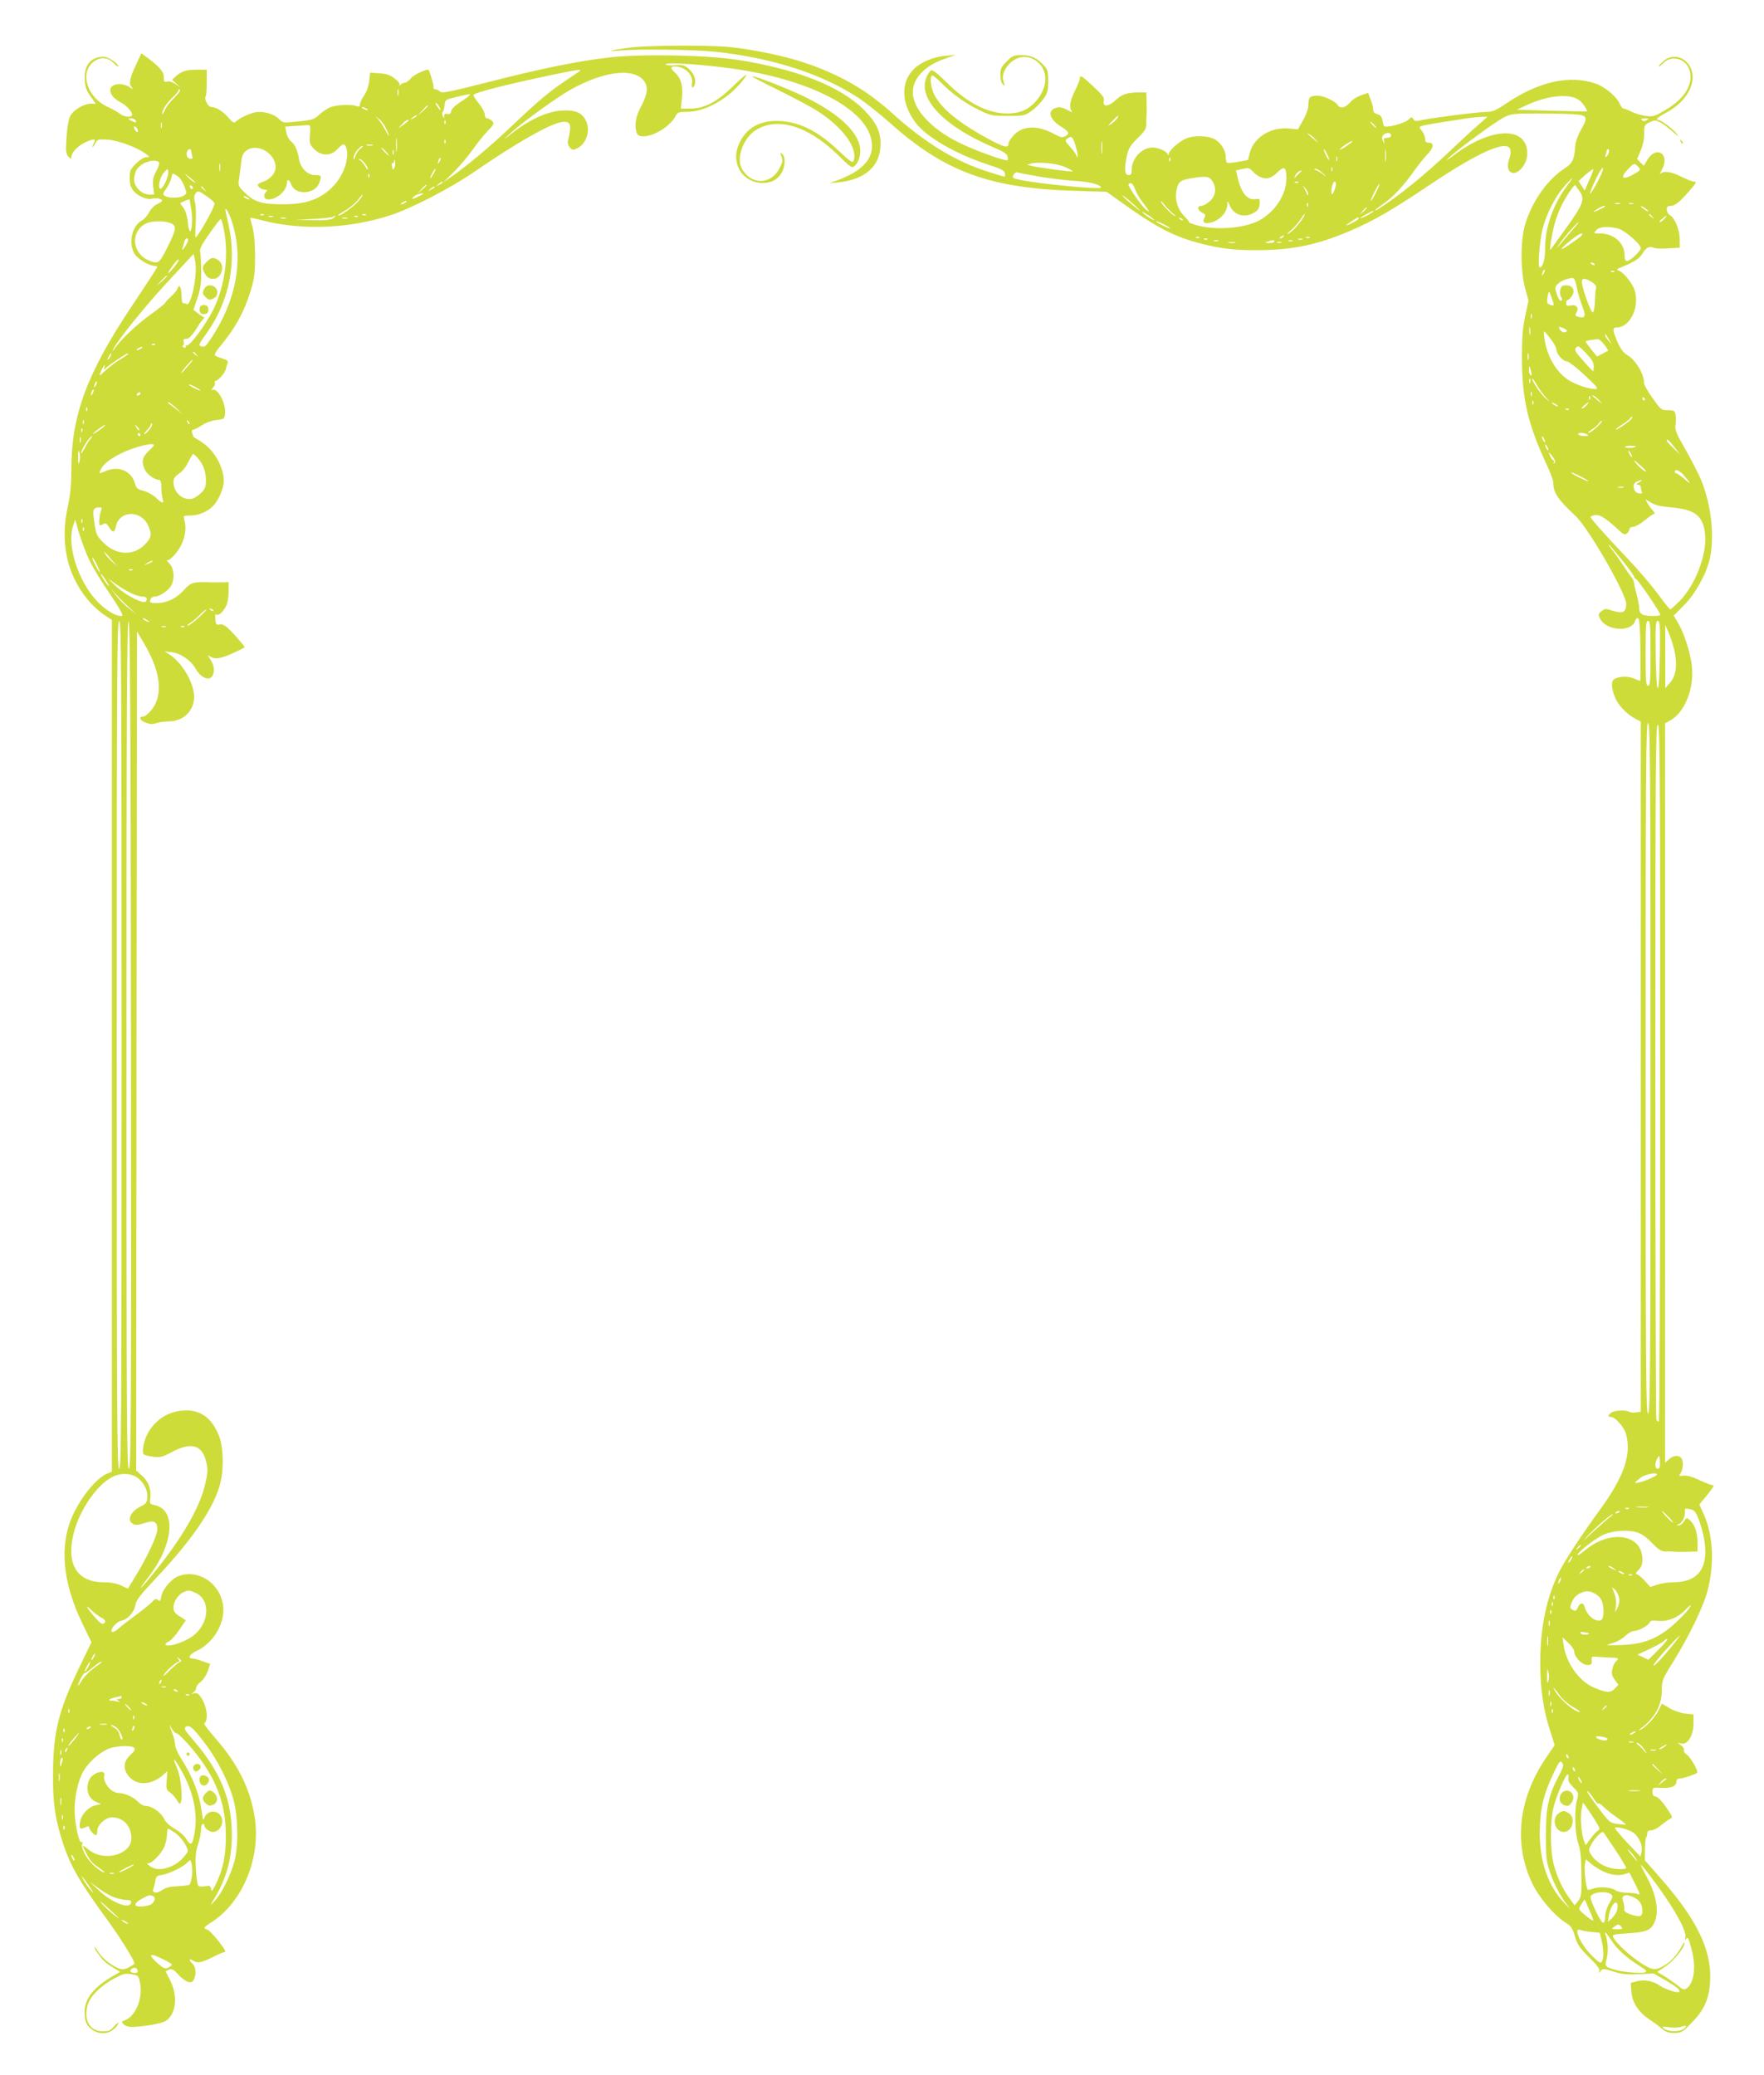<?xml version="1.0" standalone="no"?>
<!DOCTYPE svg PUBLIC "-//W3C//DTD SVG 20010904//EN"
 "http://www.w3.org/TR/2001/REC-SVG-20010904/DTD/svg10.dtd">
<svg version="1.0" xmlns="http://www.w3.org/2000/svg"
 width="1088pt" height="1280pt" viewBox="0 0 1088 1280"
 preserveAspectRatio="xMidYMid meet">
<g transform="translate(0,1280) scale(0.1,-0.1)"
fill="#cddc39" stroke="none">
<path d="M3910 12509 c-47 -5 -103 -13 -125 -18 -30 -7 -21 -8 35 -3 119 11
464 6 590 -7 353 -38 655 -135 882 -283 46 -30 135 -101 198 -157 336 -300
613 -402 1135 -418 l200 -6 80 -57 c217 -156 322 -212 474 -255 135 -37 225
-49 377 -48 218 1 367 32 569 118 149 64 258 127 483 278 312 210 491 289 507
224 4 -12 1 -35 -4 -51 -15 -39 -14 -71 4 -86 37 -31 105 42 105 112 0 170
-217 167 -450 -7 -47 -35 -60 -42 -35 -19 68 62 288 223 339 249 47 24 59 25
225 25 97 0 200 -3 229 -6 63 -8 66 -20 21 -99 -17 -30 -32 -72 -33 -92 -6
-90 -16 -109 -66 -142 -105 -68 -198 -199 -242 -341 -31 -100 -31 -287 -1
-400 l21 -74 -21 -96 c-16 -76 -20 -130 -20 -265 1 -246 37 -401 148 -641 25
-53 45 -106 45 -117 0 -66 27 -107 137 -209 78 -72 313 -479 313 -543 0 -51
-21 -62 -81 -43 -46 15 -50 15 -71 -2 -20 -15 -21 -21 -10 -44 35 -77 194 -89
217 -16 4 12 12 19 18 17 9 -3 13 -60 15 -195 1 -106 1 -192 -2 -192 -2 0 -20
7 -41 16 -42 17 -106 11 -126 -12 -14 -17 -5 -74 21 -124 22 -42 73 -92 118
-114 l32 -17 0 -2128 0 -2129 -30 -4 c-16 -3 -35 -1 -42 4 -20 12 -91 9 -110
-6 -22 -16 -23 -26 -2 -26 26 0 81 -63 93 -105 35 -126 -13 -265 -159 -465
-113 -155 -215 -310 -253 -385 -78 -157 -117 -342 -117 -559 0 -163 18 -289
60 -419 l29 -92 -48 -70 c-176 -255 -208 -536 -90 -783 43 -89 135 -197 206
-242 33 -20 42 -34 57 -84 15 -51 28 -70 86 -128 50 -48 68 -73 64 -85 -5 -17
-5 -17 8 -1 14 16 18 16 79 -3 51 -17 82 -20 157 -16 l92 4 74 -43 c74 -44 93
-60 82 -71 -9 -9 -87 17 -119 39 -40 29 -95 39 -141 27 l-38 -10 4 -55 c6 -68
44 -126 113 -172 28 -18 62 -44 78 -57 21 -19 39 -25 73 -25 42 0 50 4 105 60
77 77 109 145 116 249 14 201 -79 393 -327 671 l-75 85 1 68 c0 37 4 70 7 74
4 3 7 15 7 25 0 12 7 18 25 18 13 0 39 13 57 29 18 15 43 33 55 40 22 11 22
11 -21 74 -26 38 -51 63 -63 65 -16 2 -21 10 -21 30 1 26 2 27 53 24 61 -4 95
10 95 38 0 14 7 20 24 20 19 0 93 25 104 35 9 8 -41 96 -62 110 -14 9 -23 22
-20 30 3 7 -5 20 -18 30 l-23 16 25 -6 c39 -9 75 50 75 124 l0 56 -50 5 c-29
3 -70 17 -97 33 l-47 28 -21 -40 c-22 -45 -78 -104 -112 -121 -15 -7 -13 -3 7
12 84 64 125 141 125 234 0 59 3 67 71 175 97 157 185 338 210 434 45 171 36
348 -26 482 l-24 53 45 54 c47 59 51 66 32 66 -7 0 -42 14 -78 31 -42 20 -76
29 -97 27 -29 -4 -30 -3 -17 16 17 25 18 78 2 94 -18 18 -49 14 -75 -10 l-23
-21 0 2281 0 2281 28 15 c92 48 153 198 137 340 -9 79 -47 198 -83 260 l-29
49 61 61 c71 71 138 190 161 287 32 138 10 336 -54 491 -17 40 -61 125 -97
188 -58 101 -65 119 -59 153 3 20 2 49 -1 62 -5 22 -12 25 -48 25 -40 0 -43 3
-93 74 -29 40 -53 82 -53 93 0 58 -51 142 -105 174 -23 14 -40 38 -59 80 -31
73 -32 89 -5 89 88 0 149 140 106 243 -18 41 -65 97 -91 107 -19 7 -17 10 19
24 78 32 106 50 125 82 23 37 44 48 68 36 9 -5 50 -7 90 -4 l72 4 0 52 c0 58
-29 129 -59 148 -12 7 -21 23 -21 35 0 18 6 23 26 23 26 0 59 28 127 108 31
37 33 42 12 42 -9 0 -42 14 -75 30 -63 32 -108 38 -129 18 -6 -7 -2 5 10 27
52 95 -36 151 -91 58 l-21 -36 -21 21 -21 21 22 51 c14 32 22 72 22 106 0 51
2 55 34 70 30 14 36 14 65 -1 18 -9 53 -35 78 -58 37 -33 41 -36 23 -12 -22
30 -96 85 -113 85 -21 0 -3 17 45 43 101 53 166 138 167 220 0 104 -105 164
-179 101 -17 -14 -31 -30 -31 -34 0 -5 13 5 29 21 56 56 150 24 165 -56 16
-85 -38 -167 -156 -236 -64 -37 -73 -40 -118 -34 -27 4 -66 15 -87 26 -20 10
-42 19 -49 19 -6 0 -17 14 -24 30 -18 43 -92 105 -147 124 -161 55 -350 14
-548 -119 -66 -45 -89 -55 -123 -55 -50 0 -334 -36 -399 -50 -40 -9 -48 -9
-56 5 -8 15 -11 15 -30 -3 -27 -25 -147 -55 -152 -38 -2 6 -6 23 -9 38 -4 19
-15 30 -31 34 -17 4 -25 13 -25 27 0 12 -7 40 -16 63 l-16 41 -41 -14 c-23 -7
-53 -26 -67 -42 -33 -37 -63 -44 -79 -19 -15 24 -86 57 -123 58 -47 0 -58 -9
-58 -52 0 -26 -11 -60 -32 -98 l-33 -58 -52 5 c-112 12 -219 -53 -244 -148
l-12 -46 -60 -11 c-33 -6 -64 -9 -68 -6 -5 3 -9 19 -9 36 0 42 -33 93 -74 112
-42 20 -125 21 -170 2 -43 -18 -106 -74 -107 -95 0 -10 -2 -12 -6 -3 -8 19
-58 42 -94 42 -67 0 -129 -67 -129 -139 0 -24 -4 -31 -20 -31 -24 0 -27 38 -9
122 10 43 21 61 65 105 44 43 54 58 54 85 0 18 0 44 2 58 1 14 1 51 0 83 l-2
57 -44 0 c-72 0 -106 -11 -143 -46 -45 -43 -83 -46 -75 -8 4 22 -6 36 -64 90
-71 67 -84 74 -84 49 0 -9 -14 -42 -30 -75 -32 -63 -38 -108 -17 -129 6 -6 -6
-2 -28 10 -29 16 -49 20 -68 15 -59 -14 -47 -70 23 -114 55 -34 60 -46 29 -63
-18 -9 -30 -6 -68 15 -104 56 -196 52 -251 -11 -17 -18 -30 -40 -30 -48 0 -30
-24 -25 -118 25 -190 102 -302 195 -343 283 -19 44 -25 102 -11 111 5 3 31
-18 58 -45 64 -67 155 -131 240 -171 64 -31 77 -33 171 -33 97 0 103 1 144 30
24 17 57 50 74 74 26 37 30 51 30 111 0 63 -3 71 -30 100 -43 45 -77 60 -136
60 -46 0 -55 -4 -90 -39 -34 -33 -39 -45 -39 -84 0 -28 6 -49 15 -57 14 -11
14 -10 6 12 -14 36 -2 75 33 113 54 57 130 59 185 4 57 -56 50 -152 -17 -230
-47 -55 -101 -79 -180 -79 -120 0 -247 65 -375 193 -50 50 -84 77 -93 73 -8
-3 -22 -22 -30 -43 -56 -134 114 -308 428 -438 45 -19 68 -34 72 -48 3 -12 3
-23 1 -25 -9 -10 -205 61 -301 109 -170 83 -284 207 -284 309 0 89 77 168 204
210 l61 21 -62 -5 c-71 -5 -154 -39 -197 -82 -83 -83 -78 -214 13 -333 66 -87
247 -191 441 -255 86 -28 106 -38 108 -55 2 -12 1 -21 -2 -21 -3 0 -50 14
-103 31 -199 63 -388 178 -588 359 -161 146 -327 241 -545 314 -119 40 -309
80 -452 95 -113 13 -475 12 -598 0z m5829 -326 c23 -17 54 -63 48 -70 -2 -1
-99 1 -217 4 l-215 6 60 28 c131 61 266 74 324 32z m-2848 -112 c-6 -10 -23
-26 -38 -36 -25 -16 -24 -14 7 18 41 41 44 44 31 18z m2224 -44 c-33 -28 -109
-99 -169 -156 -161 -152 -312 -275 -438 -356 -50 -31 -29 -9 27 30 57 39 123
110 190 205 21 30 56 74 78 97 42 44 45 73 7 73 -14 0 -20 7 -20 24 0 13 -9
35 -20 49 -26 33 -53 25 270 76 30 5 73 9 95 10 l40 1 -60 -53z m1042 32 c-14
-8 -22 -8 -30 0 -8 8 -3 11 19 11 25 -1 27 -2 11 -11z m-1682 -29 c10 -11 16
-20 13 -20 -3 0 -13 9 -23 20 -10 11 -16 20 -13 20 3 0 13 -9 23 -20z m-360
-92 c19 -22 19 -22 -10 2 -48 40 -51 43 -30 32 11 -6 29 -21 40 -34z m465 27
c0 -9 -9 -15 -24 -15 -20 0 -23 -4 -20 -22 4 -22 4 -22 -6 1 -7 17 -7 27 1 37
15 19 49 18 49 -1z m-1944 -71 c9 -31 13 -58 10 -61 -3 -4 -6 -1 -6 5 0 7 -17
30 -37 53 -35 39 -36 42 -19 55 26 19 33 11 52 -52z m161 -36 c-2 -18 -4 -4
-4 32 0 36 2 50 4 33 2 -18 2 -48 0 -65z m1543 68 c0 -2 -19 -16 -41 -31 -23
-15 -38 -22 -34 -15 4 6 21 20 39 31 32 20 36 21 36 15z m207 -118 c-2 -18 -4
-4 -4 32 0 36 2 50 4 33 2 -18 2 -48 0 -65z m-362 41 c9 -17 15 -33 13 -35 -3
-2 -12 12 -21 31 -21 43 -13 47 8 4z m1738 11 c-3 -11 -10 -23 -16 -27 -7 -4
-8 0 -4 11 4 10 7 22 7 27 0 5 4 9 9 9 5 0 7 -9 4 -20z m-1676 -52 c-3 -7 -5
-2 -5 12 0 14 2 19 5 13 2 -7 2 -19 0 -25z m-1030 0 c-3 -8 -6 -5 -6 6 -1 11
2 17 5 13 3 -3 4 -12 1 -19z m-649 -38 c29 -13 51 -25 48 -27 -5 -5 -211 23
-256 34 l-25 7 25 7 c48 12 155 2 208 -21z m3536 1 c16 -18 16 -20 -16 -39
-78 -47 -103 -34 -46 25 37 39 39 39 62 14z m-2337 -60 c40 -20 73 -13 111 25
43 43 57 34 56 -39 -1 -96 -65 -197 -159 -252 -93 -55 -284 -69 -405 -31 -25
8 -41 15 -37 15 4 1 -8 17 -27 36 -41 40 -60 100 -51 155 10 57 24 69 90 80
94 15 112 13 132 -16 28 -43 22 -92 -15 -125 -18 -16 -41 -29 -52 -29 -28 0
-25 -28 5 -42 20 -9 22 -14 14 -30 -18 -33 3 -43 52 -27 48 16 89 64 89 108 1
26 1 25 14 -5 26 -60 86 -80 145 -49 31 15 41 33 41 69 0 19 -4 22 -25 18 -51
-9 -90 37 -112 135 l-10 42 41 9 c36 8 43 6 61 -14 11 -12 30 -27 42 -33z
m450 37 c-3 -8 -6 -5 -6 6 -1 11 2 17 5 13 3 -3 4 -12 1 -19z m1644 -55 c-16
-32 -36 -67 -45 -78 -14 -18 -14 -16 0 20 29 71 67 140 71 128 2 -6 -9 -38
-26 -70z m-1698 35 c18 -18 21 -23 7 -11 -14 12 -36 26 -50 32 -18 7 -20 10
-7 10 9 1 32 -14 50 -31z m1639 -39 l-28 -64 -19 29 -19 29 43 39 c24 21 46
37 48 34 2 -2 -9 -32 -25 -67z m-1782 49 c-8 -7 -20 -20 -28 -28 -11 -13 -12
-12 -3 7 9 18 23 29 41 32 2 1 -2 -5 -10 -11z m-1606 -28 c65 -11 164 -23 220
-26 90 -6 156 -23 156 -41 0 -14 -379 22 -500 48 -45 10 -49 12 -39 30 6 12
17 18 27 15 9 -3 70 -15 136 -26z m3247 -62 c-82 -111 -131 -252 -131 -379 0
-68 -14 -119 -33 -119 -14 0 -2 162 18 241 23 89 77 195 131 257 25 29 48 52
50 52 3 0 -13 -24 -35 -52z m-1654 26 c-3 -3 -12 -4 -19 -1 -8 3 -5 6 6 6 11
1 17 -2 13 -5z m233 -8 c0 -23 -20 -69 -26 -63 -9 9 6 77 16 77 6 0 10 -6 10
-14z m-1240 -31 c7 -20 26 -55 44 -78 47 -61 53 -75 21 -47 -28 25 -105 136
-105 152 0 4 6 8 14 8 8 0 20 -16 26 -35z m1069 -33 c0 -11 -4 -9 -10 8 -6 13
-15 32 -22 40 -7 9 -2 5 11 -8 12 -13 22 -31 21 -40z m417 9 c-15 -28 -28 -51
-31 -51 -3 0 7 25 22 55 15 30 29 53 31 51 2 -2 -8 -27 -22 -55z m1257 9 c33
-50 23 -79 -85 -229 -49 -69 -92 -128 -95 -131 -8 -8 7 88 24 154 8 33 28 87
45 120 30 59 78 130 84 124 1 -2 14 -19 27 -38z m-2713 -117 c0 -7 -98 76
-107 90 -4 7 19 -10 50 -37 31 -27 57 -51 57 -53z m203 -19 c18 -14 22 -21 11
-15 -22 11 -84 77 -84 89 0 4 10 -5 21 -20 11 -15 35 -39 52 -54z m834 44 c-3
-8 -6 -5 -6 6 -1 11 2 17 5 13 3 -3 4 -12 1 -19z m1926 15 c-7 -2 -21 -2 -30
0 -10 3 -4 5 12 5 17 0 24 -2 18 -5z m80 0 c-7 -2 -19 -2 -25 0 -7 3 -2 5 12
5 14 0 19 -2 13 -5z m-174 -17 c-10 -9 -69 -36 -69 -32 0 7 52 35 64 36 5 0 7
-2 5 -4z m267 -27 c3 -6 -5 -3 -20 6 -14 10 -26 19 -26 22 0 7 39 -17 46 -28z
m-1736 18 c0 -2 -10 -12 -22 -23 l-23 -19 19 23 c18 21 26 27 26 19z m-1310
-74 c0 -7 -61 31 -73 46 -7 8 7 2 31 -14 23 -15 42 -30 42 -32z m1350 52 c0
-2 -18 -14 -40 -25 -22 -11 -40 -18 -40 -15 0 2 17 13 38 24 42 23 42 23 42
16z m-435 -42 c-25 -39 -66 -83 -90 -95 -11 -5 -3 4 17 21 20 17 46 47 58 66
12 19 24 35 27 35 3 0 -3 -12 -12 -27z m2156 10 c13 -16 12 -17 -3 -4 -17 13
-22 21 -14 21 2 0 10 -8 17 -17z m74 -13 c-10 -11 -22 -20 -28 -20 -5 0 1 9
14 20 31 25 37 25 14 0z m-2970 -8 c-3 -3 -11 0 -18 7 -9 10 -8 11 6 5 10 -3
15 -9 12 -12z m1085 10 c0 -8 -63 -42 -78 -42 -6 0 68 49 76 50 1 0 2 -4 2 -8z
m-1164 -60 c-5 -4 -86 36 -86 43 0 3 20 -5 45 -17 24 -12 43 -23 41 -26z
m2475 -19 c-27 -32 -60 -69 -71 -83 l-22 -25 21 31 c22 34 110 134 118 134 2
0 -18 -26 -46 -57z m293 16 c39 -11 136 -96 136 -120 0 -17 -66 -79 -84 -79
-12 0 -16 10 -16 36 0 75 -66 134 -151 134 -41 0 -42 0 -24 20 21 23 76 26
139 9z m-226 -38 c-1 -5 -34 -30 -73 -56 -75 -52 -70 -36 8 27 47 36 72 48 65
29z m-1843 -11 c-3 -5 -12 -10 -18 -10 -7 0 -6 4 3 10 19 12 23 12 15 0z
m-518 -6 c-3 -3 -12 -4 -19 -1 -8 3 -5 6 6 6 11 1 17 -2 13 -5z m680 0 c-3 -3
-12 -4 -19 -1 -8 3 -5 6 6 6 11 1 17 -2 13 -5z m-630 -10 c-3 -3 -12 -4 -19
-1 -8 3 -5 6 6 6 11 1 17 -2 13 -5z m586 -1 c-7 -2 -19 -2 -25 0 -7 3 -2 5 12
5 14 0 19 -2 13 -5z m-520 -10 c-7 -2 -19 -2 -25 0 -7 3 -2 5 12 5 14 0 19 -2
13 -5z m347 -3 c0 -5 -15 -10 -32 -9 -31 1 -32 1 -8 9 35 11 40 11 40 0z m113
3 c-7 -2 -19 -2 -25 0 -7 3 -2 5 12 5 14 0 19 -2 13 -5z m-355 -10 c-10 -2
-28 -2 -40 0 -13 2 -5 4 17 4 22 1 32 -1 23 -4z m285 0 c-7 -2 -19 -2 -25 0
-7 3 -2 5 12 5 14 0 19 -2 13 -5z m1932 -133 c3 -6 -1 -7 -9 -4 -18 7 -21 14
-7 14 6 0 13 -4 16 -10z m-314 -57 c-12 -20 -14 -14 -5 12 4 9 9 14 11 11 3
-2 0 -13 -6 -23z m436 11 c-3 -3 -12 -4 -19 -1 -8 3 -5 6 6 6 11 1 17 -2 13
-5z m-231 -100 c6 -32 22 -83 33 -113 24 -60 19 -76 -22 -66 -22 6 -24 10 -15
25 19 30 2 53 -32 46 -25 -5 -30 -2 -30 14 0 11 4 20 10 20 5 0 17 11 25 24
23 34 5 66 -35 66 -24 0 -31 -5 -36 -27 -4 -14 -2 -34 4 -44 8 -12 8 -20 2
-24 -10 -6 -24 21 -36 69 -6 25 24 51 75 66 40 12 44 8 57 -56z m91 37 c22
-14 30 -25 27 -38 -3 -10 -6 -47 -7 -82 -1 -36 -7 -66 -13 -68 -10 -3 -58 125
-67 180 -5 33 14 36 60 8z m-244 -105 c14 -42 14 -43 -4 -39 -11 3 -22 9 -25
14 -5 9 4 69 11 69 2 0 10 -20 18 -44z m-126 -118 c-3 -7 -5 -2 -5 12 0 14 2
19 5 13 2 -7 2 -19 0 -25z m-10 -100 c-2 -13 -4 -5 -4 17 -1 22 1 32 4 23 2
-10 2 -28 0 -40z m227 20 c-9 -14 -33 -8 -44 11 -9 18 -8 18 20 8 16 -6 27
-15 24 -19z m-96 -54 c18 -23 32 -52 32 -63 0 -26 42 -71 67 -71 10 -1 59 -39
108 -85 79 -74 87 -84 64 -85 -41 0 -122 28 -167 57 -78 54 -130 145 -147 258
-7 54 -7 54 43 -11z m356 1 l17 -30 -20 24 c-12 13 -21 28 -21 34 0 12 0 11
24 -28z m-29 -31 c15 -19 25 -36 24 -37 -2 -1 -19 -10 -36 -19 l-33 -17 -35
43 c-19 24 -35 46 -35 49 0 3 15 8 33 10 17 2 37 5 43 5 7 1 24 -14 39 -34z
m-65 -133 c0 -17 -2 -31 -4 -31 -2 0 -30 29 -61 65 -50 56 -56 67 -44 81 12
14 18 10 61 -34 36 -38 48 -58 48 -81z m-403 42 c-3 -10 -5 -2 -5 17 0 19 2
27 5 18 2 -10 2 -26 0 -35z m17 -76 c4 -19 3 -26 -4 -22 -5 3 -10 18 -10 32 0
32 5 28 14 -10z m-7 -69 c-3 -7 -5 -2 -5 12 0 14 2 19 5 13 2 -7 2 -19 0 -25z
m96 -88 c30 -33 30 -33 3 -10 -31 27 -86 107 -86 124 0 6 12 -9 26 -34 14 -25
40 -61 57 -80z m-86 8 c-3 -7 -5 -2 -5 12 0 14 2 19 5 13 2 -7 2 -19 0 -25z
m360 -20 c-3 -8 -6 -5 -6 6 -1 11 2 17 5 13 3 -3 4 -12 1 -19z m54 -5 l24 -28
-30 25 c-16 14 -32 26 -34 28 -2 1 0 2 6 2 5 0 20 -12 34 -27z m284 7 c3 -5 1
-10 -4 -10 -6 0 -11 5 -11 10 0 6 2 10 4 10 3 0 8 -4 11 -10z m-688 -32 c-3
-8 -6 -5 -6 6 -1 11 2 17 5 13 3 -3 4 -12 1 -19z m153 -14 c0 -2 -9 0 -20 6
-11 6 -20 13 -20 16 0 2 9 0 20 -6 11 -6 20 -13 20 -16z m175 6 c-10 -11 -22
-20 -28 -20 -5 0 1 9 14 20 31 25 37 25 14 0z m-108 -26 c-3 -3 -12 -4 -19 -1
-8 3 -5 6 6 6 11 1 17 -2 13 -5z m388 -55 c-10 -15 -86 -69 -98 -69 -6 0 10
13 35 29 25 16 49 34 52 40 4 6 9 11 12 11 3 0 2 -5 -1 -11z m-217 -55 c-21
-19 -43 -34 -50 -34 -7 0 1 9 19 20 18 11 38 28 45 39 7 11 15 18 18 15 3 -3
-12 -21 -32 -40z m-58 -44 c11 -7 7 -10 -17 -10 -17 0 -35 5 -38 10 -8 13 35
13 55 0z m-260 -45 c0 -5 -5 -3 -10 5 -5 8 -10 20 -10 25 0 6 5 3 10 -5 5 -8
10 -19 10 -25z m801 -38 l33 -42 -42 40 c-23 21 -42 43 -42 48 0 14 17 -1 51
-46z m-781 -12 c0 -5 -5 -3 -10 5 -5 8 -10 20 -10 25 0 6 5 3 10 -5 5 -8 10
-19 10 -25z m540 21 c0 -8 -61 -12 -66 -4 -3 4 11 8 30 8 20 0 36 -2 36 -4z
m-30 -46 c6 -11 8 -20 6 -20 -3 0 -10 9 -16 20 -6 11 -8 20 -6 20 3 0 10 -9
16 -20z m-482 -19 c15 -21 18 -32 10 -37 -7 -4 -8 -3 -4 4 4 7 3 12 -2 12 -5
0 -14 11 -20 25 -15 33 -11 32 16 -4z m576 -89 c-5 -7 -50 31 -69 57 -12 17
-3 12 26 -14 25 -22 44 -42 43 -43z m227 -19 c48 -54 54 -68 11 -30 -23 20
-47 37 -52 37 -6 0 -10 5 -10 10 0 19 26 10 51 -17z m-585 -41 c-5 -4 -106 46
-106 53 0 3 25 -7 55 -22 30 -15 53 -29 51 -31z m314 -7 c-19 -11 -21 -14 -7
-15 9 0 17 -6 17 -14 0 -8 3 -21 6 -29 4 -11 -1 -13 -19 -10 -34 7 -43 57 -13
72 32 15 44 12 16 -4z m-97 -32 c-7 -2 -21 -2 -30 0 -10 3 -4 5 12 5 17 0 24
-2 18 -5z m297 -123 c148 -13 198 -54 207 -173 10 -123 -62 -307 -157 -404
-29 -29 -55 -53 -58 -52 -4 0 -38 43 -77 96 -38 52 -120 147 -181 212 -131
137 -234 253 -234 262 0 4 12 9 27 12 29 5 69 -20 145 -91 31 -30 40 -33 53
-22 8 7 15 19 15 26 0 8 10 14 23 14 12 0 44 18 71 40 26 22 53 40 59 40 6 0
1 10 -10 23 -11 12 -26 32 -32 44 l-12 23 37 -22 c25 -15 62 -23 124 -28z
m-306 -324 c42 -52 76 -99 76 -105 0 -6 4 -11 9 -11 10 0 151 -207 151 -221 0
-13 -87 -11 -111 1 -12 7 -19 21 -19 38 0 15 -7 55 -16 87 -9 33 -16 66 -17
74 0 8 -7 21 -14 30 -8 9 -32 43 -53 76 -22 33 -51 75 -66 93 -15 17 -24 32
-21 32 3 0 39 -42 81 -94z m176 -576 c0 -171 -2 -200 -15 -200 -13 0 -15 29
-15 200 0 171 2 200 15 200 13 0 15 -29 15 -200z m58 -7 c-2 -130 -7 -208 -13
-208 -6 0 -11 78 -13 208 -2 181 0 207 13 207 13 0 15 -26 13 -207z m89 27
c20 -89 11 -161 -28 -203 l-28 -32 0 195 0 195 20 -45 c11 -25 27 -74 36 -110z
m-147 -2580 c0 -1887 -2 -2130 -15 -2130 -13 0 -15 243 -15 2130 0 1887 2
2130 15 2130 13 0 15 -243 15 -2130z m60 -30 c0 -1252 -4 -2150 -9 -2150 -5 0
-12 7 -15 16 -3 9 -6 976 -6 2150 0 1888 2 2134 15 2134 13 0 15 -247 15
-2150z m-2 -2400 c1 -30 -2 -40 -13 -40 -17 0 -20 32 -5 61 15 27 17 25 18
-21z m-18 -75 c0 -9 -75 -42 -110 -49 -36 -7 -35 -4 14 32 25 19 96 32 96 17z
m-57 -202 c-18 -2 -48 -2 -65 0 -18 2 -4 4 32 4 36 0 50 -2 33 -4z m-116 -9
c-3 -3 -12 -4 -19 -1 -8 3 -5 6 6 6 11 1 17 -2 13 -5z m430 -66 c13 -31 28
-87 34 -124 30 -172 -35 -263 -187 -264 -34 0 -80 -7 -103 -15 l-42 -14 -35
39 c-20 22 -42 40 -50 40 -8 0 -3 10 11 25 19 18 25 35 25 67 0 157 -202 186
-358 52 -23 -19 -42 -31 -42 -25 0 16 110 102 159 124 56 25 144 32 201 17 33
-9 59 -27 98 -66 42 -44 59 -54 85 -54 17 1 43 0 57 -2 14 -1 51 -1 83 0 l57
2 0 55 c0 62 -17 111 -47 138 -20 17 -21 17 -37 -8 -9 -14 -24 -25 -34 -24
-13 0 -12 2 5 9 22 9 39 50 35 81 -2 14 3 15 30 10 29 -6 36 -14 55 -63z
m-487 48 c0 -2 -7 -7 -16 -10 -8 -3 -12 -2 -9 4 6 10 25 14 25 6z m305 -37
c22 -23 31 -36 20 -29 -19 12 -71 70 -63 70 2 0 22 -19 43 -41z m-370 -1 c-16
-12 -64 -54 -105 -92 -58 -55 -64 -58 -25 -17 51 54 141 131 153 131 4 0 -6
-10 -23 -22z m-175 -172 c0 -2 -8 -10 -17 -17 -16 -13 -17 -12 -4 4 13 16 21
21 21 13z m-60 -86 c-6 -11 -13 -20 -16 -20 -2 0 0 9 6 20 6 11 13 20 16 20 2
0 0 -9 -6 -20z m120 -44 c0 -2 -7 -7 -16 -10 -8 -3 -12 -2 -9 4 6 10 25 14 25
6z m146 -12 c18 -14 18 -14 -6 -3 -31 14 -36 19 -24 19 6 0 19 -7 30 -16z
m-186 -8 c0 -2 -8 -10 -17 -17 -16 -13 -17 -12 -4 4 13 16 21 21 21 13z m240
-16 c8 -5 11 -10 5 -10 -5 0 -17 5 -25 10 -8 5 -10 10 -5 10 6 0 17 -5 25 -10z
m57 -16 c-3 -3 -12 -4 -19 -1 -8 3 -5 6 6 6 11 1 17 -2 13 -5z m-446 -41 c-12
-20 -14 -14 -5 12 4 9 9 14 11 11 3 -2 0 -13 -6 -23z m365 -98 c4 -21 0 -43
-9 -61 l-16 -29 6 40 c3 26 -1 55 -11 80 -16 38 -16 38 4 20 11 -10 22 -32 26
-50z m-138 18 c28 -17 42 -52 42 -101 0 -51 -11 -65 -44 -56 -29 7 -63 45 -72
81 -8 30 -28 29 -42 -2 -10 -22 -15 -24 -32 -15 -16 9 -18 15 -9 37 14 38 29
54 64 69 32 14 56 11 93 -13z m-261 -25 c-3 -8 -6 -5 -6 6 -1 11 2 17 5 13 3
-3 4 -12 1 -19z m-10 -40 c-3 -8 -6 -5 -6 6 -1 11 2 17 5 13 3 -3 4 -12 1 -19z
m845 -13 c-15 -28 -106 -117 -150 -147 -84 -58 -157 -81 -272 -85 -103 -3
-104 -3 -57 11 27 7 63 27 81 45 18 17 43 31 56 31 29 0 88 34 96 54 4 10 18
12 50 8 57 -6 120 18 164 63 37 38 46 43 32 20z m-855 -37 c-3 -8 -6 -5 -6 6
-1 11 2 17 5 13 3 -3 4 -12 1 -19z m-10 -75 c-3 -10 -5 -4 -5 12 0 17 2 24 5
18 2 -7 2 -21 0 -30z m243 -48 c0 -10 -41 -11 -49 -1 -8 10 -3 11 19 8 17 -2
30 -5 30 -7z m-253 -72 c-2 -16 -4 -5 -4 22 0 28 2 40 4 28 2 -13 2 -35 0 -50z
m802 40 c-64 -84 -143 -172 -150 -167 -5 3 28 45 73 95 78 84 107 111 77 72z
m-639 -82 c0 -32 48 -81 80 -81 25 0 29 4 27 27 -2 26 0 27 38 23 22 -2 59 -4
83 -5 45 0 51 -5 27 -25 -8 -7 -17 -28 -21 -47 -5 -27 -2 -41 16 -65 l22 -30
-23 -24 c-26 -28 -51 -26 -129 7 -92 40 -171 152 -186 263 l-7 46 37 -34 c20
-19 36 -44 36 -55z m521 15 l-64 -64 -33 16 -34 16 79 37 c43 20 81 42 85 48
4 6 12 11 19 11 6 0 -17 -29 -52 -64z m-681 -193 c-7 -23 -8 -18 -8 27 0 45 1
50 8 28 5 -16 5 -40 0 -55z m74 -96 c15 -20 51 -51 79 -67 29 -16 47 -30 41
-30 -35 0 -128 82 -159 140 -11 21 5 3 39 -43z m-67 6 c-3 -10 -5 -4 -5 12 0
17 2 24 5 18 2 -7 2 -21 0 -30z m10 -65 c-3 -7 -5 -2 -5 12 0 14 2 19 5 13 2
-7 2 -19 0 -25z m343 -2 c0 -2 -8 -10 -17 -17 -16 -13 -17 -12 -4 4 13 16 21
21 21 13z m-333 -38 c-3 -8 -6 -5 -6 6 -1 11 2 17 5 13 3 -3 4 -12 1 -19z
m503 -128 c-8 -5 -19 -10 -25 -10 -5 0 -3 5 5 10 8 5 20 10 25 10 6 0 3 -5 -5
-10z m-183 -26 c32 -9 17 -25 -15 -18 -35 8 -52 24 -26 24 10 0 29 -3 41 -6z
m176 -31 c-7 -2 -19 -2 -25 0 -7 3 -2 5 12 5 14 0 19 -2 13 -5z m54 -25 c11
-13 23 -30 27 -38 4 -8 -1 -4 -12 9 -11 14 -28 31 -38 38 -10 7 -13 13 -8 13
6 0 20 -10 31 -22z m139 -3 c-11 -8 -25 -15 -30 -15 -6 1 0 7 14 15 32 19 40
18 16 0z m-53 -22 c-7 -2 -21 -2 -30 0 -10 3 -4 5 12 5 17 0 24 -2 18 -5z
m-539 -39 c3 -8 2 -12 -4 -9 -6 3 -10 10 -10 16 0 14 7 11 14 -7z m-59 -117
c-64 -121 -80 -193 -80 -367 0 -137 3 -163 24 -225 26 -79 70 -160 114 -214
16 -20 6 -12 -21 17 -103 106 -157 260 -155 442 1 137 23 233 84 360 36 76 42
83 54 67 11 -15 8 -26 -20 -80z m611 41 l29 -33 -32 29 c-31 28 -38 36 -30 36
2 0 16 -15 33 -32z m-512 -4 c3 -8 2 -12 -4 -9 -6 3 -10 10 -10 16 0 14 7 11
14 -7z m-41 -53 c-3 -13 6 -31 30 -55 34 -34 35 -37 25 -73 -19 -63 -15 -210
6 -272 14 -41 19 -86 20 -192 1 -127 -1 -140 -20 -165 l-22 -27 -32 44 c-42
57 -75 128 -97 209 -23 87 -23 271 1 360 21 78 76 201 86 195 5 -3 6 -14 3
-24z m77 -11 c6 -11 8 -20 6 -20 -3 0 -10 9 -16 20 -6 11 -8 20 -6 20 3 0 10
-9 16 -20z m529 7 c-2 -1 -15 -11 -29 -22 l-25 -20 19 23 c11 12 24 22 29 22
6 0 8 -1 6 -3z m-448 -123 c11 -19 24 -32 29 -29 4 2 16 -5 26 -16 11 -12 47
-42 82 -66 35 -25 62 -46 60 -48 -2 -1 -24 1 -50 4 -43 5 -51 11 -94 66 -66
85 -111 152 -91 136 9 -7 26 -29 38 -47z m282 49 c-18 -2 -48 -2 -65 0 -18 2
-4 4 32 4 36 0 50 -2 33 -4z m-292 -154 c47 -73 51 -82 35 -91 -9 -5 -30 -28
-46 -50 l-30 -40 -10 27 c-16 41 -24 136 -16 189 4 25 9 46 10 46 2 0 27 -36
57 -81z m244 -98 c40 -22 69 -81 60 -122 l-7 -31 -79 83 c-43 46 -78 88 -79
93 0 12 70 -3 105 -23z m-105 -107 c39 -58 70 -111 70 -116 0 -6 -23 -9 -60
-6 -66 5 -127 40 -158 90 -15 25 -15 29 4 63 16 31 57 75 71 75 2 0 35 -48 73
-106z m121 -46 c31 -43 17 -34 -21 15 -19 23 -26 36 -17 28 10 -8 27 -27 38
-43z m-202 -87 c49 -25 100 -33 139 -22 l32 10 36 -71 c28 -56 32 -69 17 -62
-10 5 -41 9 -70 9 -28 1 -58 7 -67 14 -23 19 -99 26 -137 12 -18 -6 -34 -10
-36 -8 -10 10 -24 125 -18 154 l6 34 31 -26 c17 -14 47 -34 67 -44z m395 -166
c83 -123 128 -214 121 -244 -4 -17 -3 -21 3 -12 12 17 17 9 36 -66 28 -106 15
-205 -31 -238 -15 -11 -24 -8 -58 20 -22 17 -59 43 -82 57 l-42 24 52 35 c48
31 117 116 117 143 0 6 -6 2 -11 -9 -31 -55 -64 -96 -100 -120 -65 -42 -85
-42 -159 7 -68 44 -149 120 -168 155 -11 20 -8 21 91 28 114 7 141 19 163 70
28 69 10 169 -52 283 -19 34 -34 66 -34 69 0 10 95 -114 154 -202z m-340 22
c16 -12 16 -15 -8 -57 -15 -26 -26 -61 -26 -82 0 -25 -5 -38 -13 -38 -13 0
-77 132 -77 158 0 28 92 42 124 19z m146 -22 c35 -18 50 -43 50 -84 0 -35 -18
-39 -80 -17 -26 10 -34 18 -32 33 1 11 -2 31 -7 46 -15 38 18 48 69 22z m-253
-141 c-6 -6 -87 60 -87 71 0 6 8 21 17 35 l17 24 28 -64 c16 -34 27 -65 25
-66z m148 68 c-3 -16 -18 -40 -32 -53 l-26 -24 6 39 c8 48 35 92 49 78 5 -5 7
-23 3 -40z m25 -107 c11 -13 7 -15 -26 -15 -35 0 -37 1 -18 15 24 18 29 18 44
0z m-184 -32 l51 -5 12 -50 c13 -60 14 -108 1 -128 -8 -12 -18 -6 -60 35 -71
70 -121 180 -72 160 9 -4 40 -10 68 -12z m123 -52 c34 -54 97 -110 176 -159
41 -25 46 -32 31 -38 -22 -8 -138 1 -186 16 -60 17 -63 22 -50 70 11 39 7 109
-7 146 -10 28 4 13 36 -35z m445 -546 c-25 -19 -94 -18 -119 1 -19 14 -16 15
30 9 28 -4 61 -2 75 3 32 12 39 6 14 -13z"/>
<path d="M9650 1752 c-34 -11 -41 -65 -11 -82 29 -15 39 -13 56 14 25 37 -5
81 -45 68z"/>
<path d="M9610 1612 c-42 -34 -17 -112 35 -112 52 0 76 84 33 114 -29 20 -41
20 -68 -2z"/>
<path d="M840 12403 c-40 -85 -46 -118 -29 -140 13 -17 13 -17 -13 0 -49 31
-118 20 -118 -19 0 -27 25 -56 69 -78 34 -18 73 -64 65 -77 -9 -16 -50 -10
-77 11 -14 11 -45 28 -69 39 -124 53 -178 202 -98 274 42 38 92 37 131 -2 16
-16 29 -26 29 -21 0 18 -63 60 -90 60 -80 0 -123 -52 -117 -142 2 -45 10 -67
36 -103 l32 -45 -32 0 c-41 0 -101 -35 -123 -71 -16 -26 -24 -87 -29 -196 -1
-29 4 -48 16 -60 15 -15 17 -15 17 -1 0 26 41 69 84 89 55 25 70 25 56 0 -5
-11 -10 -23 -10 -28 1 -4 8 5 16 21 16 28 17 28 82 24 66 -5 187 -51 237 -91
20 -16 20 -16 -4 -17 -14 0 -39 -16 -62 -39 -35 -35 -39 -44 -39 -89 0 -39 6
-57 25 -81 29 -33 84 -56 115 -46 21 7 60 -2 60 -13 0 -4 -14 -13 -30 -21 -17
-7 -39 -29 -49 -49 -11 -21 -32 -45 -49 -54 -60 -35 -81 -140 -42 -204 20 -32
90 -74 123 -74 9 0 17 -3 17 -7 0 -3 -68 -108 -151 -232 -282 -421 -379 -681
-379 -1016 0 -96 -6 -156 -21 -225 -49 -223 -9 -417 118 -574 26 -33 72 -76
100 -95 l53 -35 0 -2627 0 -2627 -30 -12 c-78 -33 -193 -187 -234 -315 -56
-173 -28 -382 81 -607 l57 -118 -71 -147 c-132 -274 -165 -405 -166 -663 -2
-180 13 -280 60 -425 47 -146 103 -242 284 -490 79 -110 167 -252 158 -259
-43 -29 -64 -37 -86 -31 -41 10 -109 61 -133 100 -12 19 -24 35 -27 35 -7 0
25 -50 51 -78 11 -13 40 -35 64 -49 l43 -26 -58 -34 c-120 -72 -171 -148 -160
-240 4 -37 12 -54 36 -75 42 -38 106 -39 145 -3 14 13 26 29 26 35 0 6 -12 -2
-26 -19 -22 -26 -33 -31 -70 -31 -79 0 -119 68 -94 161 15 55 81 121 166 166
53 28 66 32 105 25 43 -7 44 -9 53 -55 18 -92 -27 -203 -92 -228 -24 -9 -24
-11 -9 -26 9 -9 31 -16 49 -16 76 2 186 21 210 37 64 42 77 153 28 249 l-29
58 22 9 c18 7 28 2 57 -30 19 -22 47 -42 61 -45 22 -5 28 -2 38 23 13 32 7 75
-15 93 -23 19 -16 31 9 14 27 -17 52 -11 132 29 28 14 56 26 63 26 17 0 -88
132 -110 138 -27 7 -22 14 25 44 193 123 307 397 268 648 -27 174 -103 328
-240 485 -44 50 -76 92 -71 95 28 19 16 110 -22 163 -15 21 -25 26 -41 22 -19
-5 -20 -5 -5 5 10 6 18 19 18 29 0 9 13 27 29 38 16 13 34 40 43 66 l14 44
-47 16 c-26 10 -54 17 -63 17 -31 0 -16 27 25 46 102 46 176 167 166 272 -14
140 -146 234 -271 192 -45 -14 -102 -80 -111 -126 -5 -30 -9 -33 -21 -23 -11
9 -19 7 -37 -13 -13 -14 -59 -51 -103 -83 -43 -32 -91 -69 -106 -83 -14 -13
-31 -21 -37 -18 -17 11 27 63 58 69 39 8 78 52 86 96 5 32 30 63 137 177 222
237 354 433 389 584 20 85 16 214 -9 280 -43 109 -108 160 -204 160 -97 -1
-176 -45 -229 -128 -30 -47 -48 -127 -32 -143 5 -5 32 -12 59 -15 43 -5 57 -1
116 30 113 61 181 44 207 -50 15 -54 14 -80 -8 -166 -35 -135 -139 -315 -300
-515 -94 -118 -129 -150 -47 -43 158 204 176 418 39 446 -29 6 -31 8 -26 44 7
52 -12 104 -53 139 l-34 30 2 2588 3 2588 44 -75 c108 -182 120 -332 34 -422
-15 -16 -32 -28 -39 -28 -30 0 -23 -22 11 -36 29 -12 44 -13 68 -5 16 6 51 11
76 11 99 0 168 75 157 172 -9 82 -79 195 -151 241 l-30 19 44 -5 c57 -7 119
-51 149 -104 28 -51 79 -74 99 -46 18 24 16 63 -6 100 l-20 31 26 -13 c31 -16
86 1 201 61 5 3 -36 51 -85 103 -33 33 -48 42 -67 39 -22 -4 -25 -1 -28 33 -2
27 0 35 8 28 13 -11 48 24 63 64 6 16 11 52 11 82 l0 54 -32 -1 c-18 -1 -53 0
-78 0 -108 4 -123 0 -165 -47 -48 -53 -104 -80 -167 -81 -41 0 -46 2 -41 20 3
12 14 20 28 20 29 0 87 39 102 70 22 43 16 104 -12 134 -14 14 -22 24 -19 21
14 -10 61 36 87 84 29 52 38 115 24 164 -7 27 -7 27 38 27 50 0 108 25 142 62
31 33 63 107 63 149 0 93 -62 198 -148 250 -20 12 -38 23 -38 23 -1 1 -5 11
-8 24 -5 15 -3 22 6 22 7 0 31 12 52 26 23 16 59 29 90 33 49 6 51 7 54 40 6
65 -48 164 -80 145 -7 -4 -5 2 5 14 11 11 16 26 12 31 -3 6 -2 11 3 11 16 0
60 49 65 73 2 12 7 29 11 38 5 12 -3 18 -33 28 -22 6 -43 15 -46 20 -3 5 11
29 31 53 94 112 151 215 190 345 23 75 27 106 27 213 0 82 -6 144 -16 180 -8
30 -14 56 -13 57 1 1 35 -6 76 -17 245 -63 543 -50 796 35 128 43 369 168 509
265 257 177 464 295 538 307 56 9 65 -15 41 -110 -4 -20 -1 -33 11 -47 16 -17
20 -18 45 -5 57 29 83 109 55 168 -25 53 -67 71 -154 65 -87 -6 -199 -58 -301
-138 -57 -45 -59 -46 -20 -9 73 68 282 220 374 273 210 119 399 141 460 54 25
-35 19 -81 -19 -152 -34 -65 -43 -112 -29 -163 17 -64 193 9 240 100 13 24 20
27 70 27 108 0 245 74 334 180 61 73 36 61 -52 -25 -96 -94 -175 -135 -261
-135 l-58 0 7 64 c8 74 -5 122 -41 156 -32 30 -32 40 0 40 60 0 112 -53 103
-104 -6 -30 8 -35 17 -7 10 31 -5 69 -38 97 -26 22 -38 25 -78 22 -26 -3 -54
-1 -61 3 -31 20 267 0 462 -32 431 -69 750 -234 800 -415 33 -116 -33 -202
-205 -266 l-50 -18 55 5 c167 17 261 102 261 236 1 79 -28 137 -105 214 -144
143 -415 250 -778 306 -192 30 -590 37 -788 15 -193 -22 -429 -70 -760 -155
-237 -60 -275 -68 -287 -55 -8 8 -21 14 -29 14 -8 0 -13 4 -10 9 4 7 -17 83
-30 109 -6 11 -91 -28 -109 -50 -13 -16 -30 -28 -37 -28 -8 0 -20 -6 -27 -12
-10 -9 -12 -9 -7 -1 4 7 -9 23 -30 39 -27 21 -50 29 -93 32 l-58 4 -6 -52 c-4
-32 -16 -68 -32 -90 -14 -20 -25 -44 -25 -54 0 -14 -5 -16 -22 -10 -39 13
-133 7 -169 -11 -19 -10 -48 -30 -64 -46 -27 -25 -42 -30 -125 -38 -92 -10
-94 -10 -118 14 -26 27 -79 45 -127 45 -33 0 -110 -32 -137 -57 -15 -14 -20
-12 -49 21 -34 40 -77 66 -106 66 -19 0 -47 53 -34 65 3 4 6 42 6 86 l0 79
-63 0 c-66 0 -92 -9 -129 -42 l-22 -20 27 -25 27 -24 -32 22 c-19 13 -40 20
-52 16 -18 -4 -21 -1 -21 27 0 34 -26 64 -101 120 l-37 27 -32 -68z m2735 -42
c-6 -4 -45 -31 -87 -59 -100 -67 -168 -124 -330 -278 -134 -127 -283 -252
-374 -314 l-49 -34 65 64 c36 36 87 97 114 135 27 39 69 91 93 116 41 43 43
47 28 63 -9 9 -23 16 -31 16 -8 0 -14 10 -14 24 0 13 -16 43 -35 66 -19 23
-35 47 -35 54 0 13 204 65 475 122 173 36 194 39 180 25z m-1118 -148 c-3 -10
-5 -2 -5 17 0 19 2 27 5 18 2 -10 2 -26 0 -35z m-1347 27 c0 -5 -18 -26 -39
-47 -22 -21 -47 -54 -55 -73 -8 -19 -15 -29 -16 -22 0 23 27 66 64 100 20 19
36 38 36 43 0 5 2 9 5 9 3 0 5 -4 5 -10z m1783 -31 c-6 -6 -32 -25 -59 -42
-29 -19 -50 -41 -52 -54 -2 -15 -8 -19 -23 -16 -14 4 -19 0 -20 -13 0 -18 -1
-17 -8 1 -5 11 -5 22 0 25 4 3 9 21 11 40 3 34 4 35 73 52 86 20 92 21 78 7z
m-183 -70 c15 -28 5 -23 -15 7 -9 15 -12 23 -6 20 6 -4 16 -16 21 -27z m-70 8
c0 -2 -15 -16 -32 -33 l-33 -29 29 33 c28 30 36 37 36 29z m-380 -17 c8 -5 11
-10 5 -10 -5 0 -17 5 -25 10 -8 5 -10 10 -5 10 6 0 17 -5 25 -10z m310 -45 c0
-2 -10 -9 -22 -15 -22 -11 -22 -10 -4 4 21 17 26 19 26 11z m-189 -77 c10 -21
19 -41 19 -45 -1 -4 -10 10 -22 32 -11 22 -30 51 -42 65 l-21 25 24 -20 c13
-11 32 -37 42 -57z m-1546 51 c11 -17 2 -18 -25 -4 -24 14 -24 14 -3 15 12 0
25 -5 28 -11z m1685 -2 c0 -2 -15 -14 -32 -27 l-33 -23 24 26 c21 23 41 35 41
24z m227 -19 c-3 -8 -6 -5 -6 6 -1 11 2 17 5 13 3 -3 4 -12 1 -19z m-1750 -25
c-3 -10 -5 -4 -5 12 0 17 2 24 5 18 2 -7 2 -21 0 -30z m915 -43 c-4 -55 -2
-61 26 -90 45 -44 103 -44 144 1 31 33 43 36 52 13 23 -60 -9 -165 -71 -234
-76 -85 -168 -120 -315 -120 -131 0 -177 13 -233 67 -45 43 -47 47 -41 86 4
23 9 68 13 100 5 45 11 62 31 77 66 52 182 -14 182 -103 0 -34 -34 -73 -75
-87 -19 -6 -35 -15 -35 -19 0 -14 24 -31 44 -31 16 0 17 -3 8 -12 -22 -22 -14
-48 13 -48 55 0 115 55 115 105 0 25 15 17 27 -14 25 -68 148 -59 172 11 16
45 14 48 -25 48 -47 0 -90 42 -99 96 -10 58 -25 93 -50 112 -12 10 -25 34 -29
54 l-7 37 58 4 c32 2 67 4 79 5 19 2 20 -2 16 -58z m-1065 35 c9 -24 -1 -27
-15 -5 -8 13 -8 20 -2 20 6 0 13 -7 17 -15z m1600 -132 c-2 -21 -4 -6 -4 32 0
39 2 55 4 38 2 -18 2 -50 0 -70z m300 45 c-3 -8 -6 -5 -6 6 -1 11 2 17 5 13 3
-3 4 -12 1 -19z m-449 -15 c-10 -2 -26 -2 -35 0 -10 3 -2 5 17 5 19 0 27 -2
18 -5z m-76 -21 c-12 -10 -27 -31 -31 -47 -8 -26 -9 -27 -10 -7 -1 22 39 72
56 72 4 0 -2 -8 -15 -18z m158 -17 c13 -14 21 -25 18 -25 -2 0 -15 11 -28 25
-13 14 -21 25 -18 25 2 0 15 -11 28 -25z m-1200 1 c0 -8 3 -21 6 -30 4 -11 1
-16 -10 -16 -19 0 -31 23 -22 45 7 19 26 20 26 1z m1247 -18 c-3 -7 -5 -2 -5
12 0 14 2 19 5 13 2 -7 2 -19 0 -25z m284 -45 c-12 -20 -14 -14 -5 12 4 9 9
14 11 11 3 -2 0 -13 -6 -23z m-462 -9 c12 -15 21 -32 21 -38 0 -6 -9 3 -19 20
-11 18 -25 34 -33 37 -8 3 -9 6 -1 6 6 1 21 -11 32 -25z m183 -30 c-8 -14 -10
-12 -14 9 -3 15 -1 24 3 21 5 -3 10 3 10 13 1 13 3 12 6 -4 2 -12 0 -30 -5
-39z m-1455 38 c9 -6 6 -20 -13 -57 -21 -41 -24 -59 -19 -97 l6 -48 -30 0
c-46 0 -93 46 -94 92 0 19 7 48 17 63 27 41 101 67 133 47z m380 -54 c-2 -13
-4 -5 -4 17 -1 22 1 32 4 23 2 -10 2 -28 0 -40z m-337 -73 c-12 -25 -26 -42
-32 -39 -16 10 -1 75 24 101 23 25 23 25 26 4 2 -12 -6 -42 -18 -66z m1655 55
c-9 -16 -18 -30 -21 -30 -2 0 2 14 11 30 9 17 18 30 21 30 2 0 -2 -13 -11 -30z
m-1580 -16 c13 -9 32 -36 41 -61 17 -44 17 -46 -1 -59 -22 -16 -88 -18 -115
-4 -18 10 -18 12 6 48 14 20 28 49 31 65 6 32 6 32 38 11z m110 -38 c6 -4 1
-4 -10 2 -11 6 -29 21 -40 34 -19 22 -19 22 10 -2 17 -14 35 -29 40 -34z
m1072 32 c-3 -8 -6 -5 -6 6 -1 11 2 17 5 13 3 -3 4 -12 1 -19z m453 -33 c0 -2
-10 -9 -22 -15 -22 -11 -22 -10 -4 4 21 17 26 19 26 11z m-1540 -36 c0 -6 -4
-7 -10 -4 -5 3 -10 11 -10 16 0 6 5 7 10 4 6 -3 10 -11 10 -16z m1440 18 c0
-2 -12 -14 -27 -28 l-28 -24 24 28 c23 25 31 32 31 24z m-1369 -24 c13 -16 12
-17 -3 -4 -17 13 -22 21 -14 21 2 0 10 -8 17 -17z m1419 12 c0 -2 -10 -9 -22
-15 -22 -11 -22 -10 -4 4 21 17 26 19 26 11z m-1406 -55 c24 -16 46 -36 49
-43 5 -13 -60 -136 -105 -199 -15 -22 -16 -19 -11 72 3 52 1 111 -4 130 -7 24
-7 41 1 53 15 23 20 22 70 -13z m1331 12 c-6 -5 -23 -14 -39 -21 -26 -11 -28
-10 -17 3 7 8 22 17 34 19 12 2 24 5 27 6 2 0 0 -3 -5 -7z m-387 -34 c-26 -34
-112 -98 -132 -98 -6 0 12 14 41 30 28 16 64 46 79 65 14 19 29 35 31 35 3 0
-6 -15 -19 -32z m-688 12 c8 -5 11 -10 5 -10 -5 0 -17 5 -25 10 -8 5 -10 10
-5 10 6 0 17 -5 25 -10z m-360 -12 c0 -2 4 -30 10 -62 10 -61 4 -140 -10 -131
-4 3 -9 29 -12 58 -3 33 -13 65 -26 84 l-21 30 22 11 c22 10 37 14 37 10z
m1330 -18 c-8 -5 -19 -10 -25 -10 -5 0 -3 5 5 10 8 5 20 10 25 10 6 0 3 -5 -5
-10z m-1071 -113 c76 -229 31 -487 -126 -723 -37 -55 -41 -58 -67 -48 -12 4
-5 18 30 67 106 144 164 317 164 492 0 87 -6 128 -37 264 -12 49 16 10 36 -52z
m198 37 c-3 -3 -12 -4 -19 -1 -8 3 -5 6 6 6 11 1 17 -2 13 -5z m630 0 c-3 -3
-12 -4 -19 -1 -8 3 -5 6 6 6 11 1 17 -2 13 -5z m-574 -11 c-7 -2 -19 -2 -25 0
-7 3 -2 5 12 5 14 0 19 -2 13 -5z m373 -8 c-15 -11 -46 -15 -125 -13 l-106 1
112 7 c62 3 115 9 119 13 4 4 10 7 13 7 3 0 -3 -7 -13 -15z m151 9 c-3 -3 -12
-4 -19 -1 -8 3 -5 6 6 6 11 1 17 -2 13 -5z m-444 -11 c-7 -2 -21 -2 -30 0 -10
3 -4 5 12 5 17 0 24 -2 18 -5z m380 0 c-7 -2 -21 -2 -30 0 -10 3 -4 5 12 5 17
0 24 -2 18 -5z m-762 -70 c32 -159 6 -349 -66 -494 -45 -90 -140 -219 -161
-219 -8 0 -12 -4 -9 -10 4 -6 -1 -7 -11 -3 -10 4 -13 8 -7 10 6 2 9 13 6 23
-4 15 0 20 16 20 19 0 38 22 86 99 6 9 15 20 20 24 7 6 6 10 -2 13 -7 3 -23
14 -36 24 l-24 19 25 73 c19 57 24 92 23 164 0 51 -3 104 -6 117 -6 20 6 44
57 116 34 49 66 90 69 90 4 1 13 -29 20 -66z m-323 38 c32 -17 28 -39 -25
-146 -51 -102 -57 -106 -116 -81 -103 43 -114 176 -19 226 36 20 124 20 160 1z
m102 -103 c0 -7 -10 -26 -21 -43 -12 -16 -18 -22 -15 -12 3 11 9 30 12 43 6
25 24 33 24 12z m45 -223 c-9 -94 -35 -177 -52 -171 -8 4 -19 6 -24 6 -5 0 -9
19 -9 43 0 51 -14 80 -24 49 -4 -11 -22 -34 -41 -51 -19 -17 -35 -34 -35 -38
0 -4 -41 -37 -91 -73 -84 -60 -181 -152 -222 -210 -16 -22 -16 -23 -7 -2 27
56 201 271 341 421 l153 165 9 -40 c5 -21 6 -66 2 -99z m-125 65 c-45 -57 -59
-61 -21 -7 18 26 37 47 42 47 6 0 -4 -18 -21 -40z m-50 -63 c0 -2 -15 -16 -32
-33 l-33 -29 29 33 c28 30 36 37 36 29z m-73 -423 c-3 -3 -12 -4 -19 -1 -8 3
-5 6 6 6 11 1 17 -2 13 -5z m-87 -24 c-8 -5 -19 -10 -25 -10 -5 0 -3 5 5 10 8
5 20 10 25 10 6 0 3 -5 -5 -10z m341 -37 c13 -16 12 -17 -3 -4 -17 13 -22 21
-14 21 2 0 10 -8 17 -17z m-531 -13 c-6 -11 -13 -20 -16 -20 -2 0 0 9 6 20 6
11 13 20 16 20 2 0 0 -9 -6 -20z m110 16 c0 -2 -21 -16 -47 -32 -26 -15 -66
-45 -90 -67 -43 -40 -44 -40 -32 -11 15 35 33 58 23 29 -7 -19 -6 -19 17 1 22
20 118 84 126 84 2 0 3 -2 3 -4z m374 -68 c-16 -18 -32 -37 -36 -42 -5 -6 -8
-7 -8 -3 0 8 60 77 68 77 3 0 -7 -15 -24 -32z m-573 -125 c-12 -20 -14 -14 -5
12 4 9 9 14 11 11 3 -2 0 -13 -6 -23z m619 -13 c19 -11 31 -19 25 -19 -5 0
-26 8 -45 19 -19 11 -30 19 -25 19 6 0 26 -8 45 -19z m-639 -37 c-12 -20 -14
-14 -5 12 4 9 9 14 11 11 3 -2 0 -13 -6 -23z m294 -3 c-3 -5 -11 -10 -16 -10
-6 0 -7 5 -4 10 3 6 11 10 16 10 6 0 7 -4 4 -10z m232 -97 c27 -27 33 -34 14
-17 -20 17 -47 38 -61 48 -13 9 -19 16 -13 16 6 0 34 -21 60 -47z m-560 -5
c-3 -8 -6 -5 -6 6 -1 11 2 17 5 13 3 -3 4 -12 1 -19z m-20 -80 c-3 -8 -6 -5
-6 6 -1 11 2 17 5 13 3 -3 4 -12 1 -19z m651 -3 c-3 -3 -9 2 -12 12 -6 14 -5
15 5 6 7 -7 10 -15 7 -18z m-244 -32 c-11 -15 -26 -29 -33 -31 -7 -2 -1 7 13
22 14 14 26 31 26 37 0 7 3 9 7 6 4 -4 -2 -19 -13 -34z m-294 6 c-27 -21 -71
-47 -55 -32 19 18 68 53 74 53 3 0 -5 -9 -19 -21z m229 -13 c-3 -3 -11 5 -18
17 -13 21 -12 21 5 5 10 -10 16 -20 13 -22z m-352 -8 c-3 -8 -6 -5 -6 6 -1 11
2 17 5 13 3 -3 4 -12 1 -19z m358 -18 c3 -5 1 -10 -4 -10 -6 0 -11 5 -11 10 0
6 2 10 4 10 3 0 8 -4 11 -10z m-368 -47 c-3 -10 -5 -4 -5 12 0 17 2 24 5 18 2
-7 2 -21 0 -30z m61 20 c-9 -10 -25 -36 -36 -58 -12 -22 -21 -36 -22 -32 -1
21 54 107 68 107 3 0 -2 -8 -10 -17z m392 -39 c0 -3 -16 -20 -35 -38 -39 -37
-44 -69 -20 -116 15 -29 60 -60 87 -60 9 0 13 -15 13 -47 0 -27 4 -58 8 -70
12 -32 -5 -29 -41 7 -17 16 -50 35 -75 42 -40 10 -46 16 -56 50 -23 74 -99
106 -178 73 -46 -19 -46 -20 -29 13 17 32 52 60 124 96 75 38 202 70 202 50z
m-460 -101 c-7 -23 -8 -18 -8 27 0 45 1 50 8 28 5 -16 5 -40 0 -55z m727 25
c35 -39 53 -85 53 -138 0 -43 -5 -56 -29 -80 -16 -16 -40 -32 -55 -36 -58 -14
-116 38 -116 103 0 21 9 34 35 52 20 13 44 44 57 72 13 26 26 48 29 49 3 0 15
-10 26 -22z m-593 -325 c-11 -28 -17 -93 -8 -93 5 0 16 4 24 9 10 7 19 2 32
-20 23 -37 34 -37 42 1 20 104 159 107 202 4 22 -52 17 -73 -24 -114 -68 -69
-174 -65 -249 8 -46 44 -51 54 -63 141 -10 69 -5 81 34 81 14 0 16 -4 10 -17z
m-117 -75 c-3 -8 -6 -5 -6 6 -1 11 2 17 5 13 3 -3 4 -12 1 -19z m26 -193 c19
-49 71 -140 134 -232 83 -125 98 -153 82 -153 -46 0 -125 55 -179 125 -103
133 -156 328 -118 436 l12 34 18 -65 c11 -36 33 -101 51 -145z m-16 143 c-3
-8 -6 -5 -6 6 -1 11 2 17 5 13 3 -3 4 -12 1 -19z m173 -183 l35 -40 -33 30
c-19 17 -38 39 -44 50 -6 11 -7 16 -2 10 5 -5 25 -28 44 -50z m-91 -32 c12
-24 19 -43 16 -43 -5 0 -45 75 -45 86 0 11 6 2 29 -43z m340 23 c-2 -2 -15 -9
-29 -15 -24 -11 -24 -11 -6 3 16 13 49 24 35 12z m-122 -52 c-3 -3 -12 -4 -19
-1 -8 3 -5 6 6 6 11 1 17 -2 13 -5z m-162 -66 c16 -24 22 -38 14 -31 -15 12
-53 73 -46 73 2 0 17 -19 32 -42z m156 -78 c24 -11 54 -20 66 -20 26 0 35 -11
23 -29 -12 -21 -124 36 -185 93 l-50 48 51 -36 c28 -20 71 -45 95 -56z m-10
-92 l44 -40 -47 37 c-26 20 -63 57 -83 83 l-37 47 40 -44 c22 -24 59 -61 83
-83z m514 -16 c-3 -3 -11 0 -18 7 -9 10 -8 11 6 5 10 -3 15 -9 12 -12z m-90
-42 c-30 -27 -61 -50 -68 -50 -6 0 2 8 18 19 17 10 43 33 59 50 17 17 33 31
38 31 5 0 -17 -22 -47 -50z m-305 -26 c0 -2 -9 0 -20 6 -11 6 -20 13 -20 16 0
2 9 0 20 -6 11 -6 20 -13 20 -16z m-170 -2609 c0 -2318 -2 -2615 -15 -2615
-13 0 -15 297 -15 2615 0 2318 2 2615 15 2615 13 0 15 -297 15 -2615z m58 -3
c2 -2318 0 -2612 -13 -2612 -13 0 -15 296 -15 2616 0 2088 3 2615 13 2612 9
-4 13 -538 15 -2616z m215 2581 c-7 -2 -19 -2 -25 0 -7 3 -2 5 12 5 14 0 19
-2 13 -5z m114 1 c-3 -3 -12 -4 -19 -1 -8 3 -5 6 6 6 11 1 17 -2 13 -5z m-277
-5259 c36 -35 52 -73 48 -116 -2 -28 -10 -37 -40 -51 -63 -30 -88 -87 -47
-108 15 -9 32 -7 70 5 59 20 79 10 79 -39 0 -37 -58 -163 -131 -283 l-50 -82
-42 19 c-27 13 -65 20 -107 20 -166 0 -234 113 -185 305 36 141 143 297 238
345 58 29 127 23 167 -15z m343 -699 c94 -39 92 -178 -4 -260 -37 -32 -121
-66 -160 -66 -26 0 -24 13 3 25 12 6 41 37 63 70 l41 61 -38 24 c-31 20 -38
30 -38 56 0 35 31 81 64 94 29 12 32 12 69 -4z m-582 -152 c31 -16 36 -28 17
-40 -7 -5 -27 10 -50 37 -51 58 -70 93 -29 51 18 -18 46 -39 62 -48z m-41
-244 c-6 -11 -13 -20 -16 -20 -2 0 0 9 6 20 6 11 13 20 16 20 2 0 0 -9 -6 -20z
m524 -35 c-11 -5 -39 -30 -63 -54 -23 -24 -38 -35 -32 -24 13 25 78 83 93 83
6 0 5 7 -3 18 -13 16 -13 16 5 2 18 -14 18 -15 0 -25z m-559 -25 c-9 -16 -18
-30 -21 -30 -2 0 2 14 11 30 9 17 18 30 21 30 2 0 -2 -13 -11 -30z m64 12
c-49 -32 -88 -70 -108 -103 -25 -41 -27 -33 -4 16 9 19 21 35 26 35 5 0 27 16
50 35 22 19 45 35 51 35 6 0 -1 -8 -15 -18z m384 -107 c-3 -9 -8 -14 -10 -11
-3 3 -2 9 2 15 9 16 15 13 8 -4z m30 -32 c-7 -2 -19 -2 -25 0 -7 3 -2 5 12 5
14 0 19 -2 13 -5z m72 -23 c3 -6 -1 -7 -9 -4 -18 7 -21 14 -7 14 6 0 13 -4 16
-10z m72 -26 c-3 -3 -12 -4 -19 -1 -8 3 -5 6 6 6 11 1 17 -2 13 -5z m-417 -14
c0 -5 -8 -10 -17 -10 -16 0 -16 -2 -3 -11 12 -9 12 -10 -3 -5 -10 3 -28 6 -39
6 -29 0 -16 11 24 20 18 4 34 8 36 9 1 1 2 -3 2 -9z m150 -40 c8 -5 11 -10 5
-10 -5 0 -17 5 -25 10 -8 5 -10 10 -5 10 6 0 17 -5 25 -10z m-105 -20 c10 -11
16 -20 13 -20 -3 0 -13 9 -23 20 -10 11 -16 20 -13 20 3 0 13 -9 23 -20z
m-368 -32 c-3 -8 -6 -5 -6 6 -1 11 2 17 5 13 3 -3 4 -12 1 -19z m400 -40 c-3
-8 -6 -5 -6 6 -1 11 2 17 5 13 3 -3 4 -12 1 -19z m-169 -35 c-10 -2 -28 -2
-40 0 -13 2 -5 4 17 4 22 1 32 -1 23 -4z m427 -53 c17 0 102 -93 158 -172 104
-146 150 -287 150 -463 0 -121 -16 -202 -61 -295 -22 -45 -27 -51 -30 -32 -3
20 -8 22 -35 17 -18 -3 -37 -2 -43 2 -6 5 -13 51 -16 105 -4 78 -1 108 13 150
10 29 18 70 19 91 0 20 5 37 10 37 6 0 10 -4 10 -9 0 -17 31 -41 52 -41 57 0
81 85 33 116 -31 20 -71 7 -84 -28 -7 -19 -10 -15 -15 27 -16 120 -56 223
-129 338 -21 32 -37 70 -37 85 -1 15 -7 43 -14 62 -24 65 -27 75 -10 43 10
-18 23 -33 29 -33z m-368 35 c21 -15 49 -75 34 -75 -5 0 -11 13 -14 29 -4 19
-17 36 -34 45 -15 8 -23 15 -18 16 6 0 20 -7 32 -15z m105 -17 c-8 -8 -9 -4
-5 13 4 13 8 18 11 10 2 -7 -1 -18 -6 -23z m449 -91 c74 -98 143 -238 170
-342 28 -106 30 -282 5 -375 -23 -87 -79 -200 -123 -247 -19 -21 -28 -27 -19
-13 88 136 126 264 126 419 0 223 -69 392 -241 591 -52 61 -57 70 -42 79 23
13 47 -9 124 -112z m-711 109 c0 -2 -7 -7 -16 -10 -8 -3 -12 -2 -9 4 6 10 25
14 25 6z m-163 -28 c-3 -8 -6 -5 -6 6 -1 11 2 17 5 13 3 -3 4 -12 1 -19z m62
-48 c-18 -22 -34 -40 -37 -40 -5 0 12 24 42 58 33 37 29 25 -5 -18z m-72 -12
c-3 -8 -6 -5 -6 6 -1 11 2 17 5 13 3 -3 4 -12 1 -19z m440 -39 c9 -9 3 -20
-23 -44 -45 -42 -47 -90 -6 -136 50 -56 139 -50 211 15 l23 21 -4 -57 c-4 -52
-2 -59 19 -73 13 -9 33 -30 43 -47 16 -27 20 -29 26 -14 12 33 -2 160 -24 210
-34 75 -18 66 27 -16 73 -130 101 -259 82 -377 -13 -83 -23 -91 -51 -46 -12
20 -44 49 -72 64 -30 17 -56 41 -66 62 -20 40 -75 79 -111 79 -16 0 -37 12
-54 30 -25 26 -79 50 -115 50 -47 0 -100 67 -89 110 10 40 -72 16 -92 -27 -26
-57 -8 -117 42 -138 l30 -13 -31 -7 c-45 -9 -89 -55 -97 -99 -9 -45 -3 -53 30
-38 19 9 25 9 25 0 0 -14 30 -48 42 -48 4 0 8 12 8 26 0 37 50 84 90 84 71 0
120 -53 120 -129 0 -101 -167 -147 -261 -72 -45 36 -47 35 -19 -17 27 -52 40
-66 84 -96 21 -14 35 -26 29 -26 -14 0 -70 44 -91 71 -33 41 -52 87 -45 105 4
11 3 15 -4 11 -16 -10 -43 117 -43 200 0 85 23 185 55 239 30 52 95 111 149
135 46 21 145 26 163 8z m-414 -14 c-3 -9 -8 -14 -10 -11 -3 3 -2 9 2 15 9 16
15 13 8 -4z m-36 -27 c-3 -7 -5 -2 -5 12 0 14 2 19 5 13 2 -7 2 -19 0 -25z m4
-54 c-9 -28 -9 -29 -10 -3 -1 14 2 29 6 32 11 12 13 2 4 -29z m-14 -106 c-2
-13 -4 -5 -4 17 -1 22 1 32 4 23 2 -10 2 -28 0 -40z m10 -150 c-2 -13 -4 -5
-4 17 -1 22 1 32 4 23 2 -10 2 -28 0 -40z m10 -90 c-3 -7 -5 -2 -5 12 0 14 2
19 5 13 2 -7 2 -19 0 -25z m10 -60 c-3 -8 -6 -5 -6 6 -1 11 2 17 5 13 3 -3 4
-12 1 -19z m684 -24 c20 -14 47 -45 60 -68 22 -42 22 -43 3 -68 -58 -78 -167
-111 -221 -68 -15 13 -21 21 -12 17 21 -7 83 55 104 105 8 21 15 53 15 73 0
19 3 35 7 35 4 0 24 -12 44 -26z m-621 -169 c0 -5 -5 -3 -10 5 -5 8 -10 20
-10 25 0 6 5 3 10 -5 5 -8 10 -19 10 -25z m724 -98 c-4 -26 -11 -50 -16 -53
-5 -3 -38 -7 -75 -9 -47 -2 -73 -9 -94 -24 -31 -23 -65 -18 -53 8 4 9 9 31 12
48 4 29 9 33 41 38 45 7 133 50 157 77 18 19 19 19 26 -9 4 -15 5 -49 2 -76z
m-394 48 c-25 -13 -49 -24 -55 -24 -5 0 10 11 35 24 25 13 50 24 55 24 6 0
-10 -11 -35 -24z m-87 -32 c-7 -2 -19 -2 -25 0 -7 3 -2 5 12 5 14 0 19 -2 13
-5z m-149 -83 c27 -40 29 -46 9 -23 -15 17 -37 46 -47 65 -26 45 -8 25 38 -42z
m155 -65 c25 -8 58 -15 74 -15 22 0 28 -4 25 -17 -9 -43 -119 1 -201 79 l-52
49 55 -40 c30 -23 75 -48 99 -56z m234 9 c22 -8 9 -44 -20 -55 -13 -5 -40 -9
-58 -9 -44 0 -38 23 14 50 41 22 44 22 64 14z m-213 -132 c8 -9 -3 -2 -25 15
-22 17 -56 48 -75 69 -23 25 -14 20 25 -15 33 -30 67 -61 75 -69z m60 -38 c0
-2 -9 0 -20 6 -11 6 -20 13 -20 16 0 2 9 0 20 -6 11 -6 20 -13 20 -16z m218
-220 c29 -14 52 -29 52 -33 0 -4 -10 -12 -23 -18 -19 -9 -28 -5 -65 27 -65 58
-51 67 36 24z m-158 -76 c0 -11 -38 -10 -45 1 -3 6 2 14 12 20 17 9 32 -1 33
-21z"/>
<path d="M1275 11185 c-28 -27 -30 -37 -14 -68 15 -28 28 -37 55 -37 51 0 75
84 32 114 -31 22 -45 20 -73 -9z"/>
<path d="M1258 11015 c-10 -22 -9 -29 10 -47 18 -19 25 -20 47 -10 44 20 28
82 -22 82 -15 0 -27 -9 -35 -25z"/>
<path d="M1234 10906 c-10 -26 4 -48 28 -44 17 2 23 10 23 28 0 18 -6 26 -23
28 -13 2 -25 -3 -28 -12z"/>
<path d="M1150 1980 c0 -5 5 -10 10 -10 6 0 10 5 10 10 0 6 -4 10 -10 10 -5 0
-10 -4 -10 -10z"/>
<path d="M1193 1904 c-3 -8 -1 -20 6 -27 14 -14 47 15 37 32 -10 16 -36 13
-43 -5z"/>
<path d="M1237 1844 c-11 -12 -8 -41 6 -53 19 -15 50 9 45 35 -3 19 -38 31
-51 18z"/>
<path d="M1271 1741 c-26 -26 -26 -43 -1 -66 17 -15 24 -16 46 -7 31 15 30 57
-3 79 -19 13 -24 12 -42 -6z"/>
<path d="M4797 12246 c95 -47 205 -105 245 -131 159 -102 252 -231 222 -309
-5 -13 -25 1 -88 61 -136 130 -257 188 -391 187 -107 -1 -184 -48 -226 -139
-52 -113 10 -231 129 -243 60 -5 104 15 132 61 24 38 26 100 5 117 -14 11 -14
10 -5 -15 9 -24 7 -36 -12 -73 -54 -105 -180 -104 -234 1 -33 63 10 183 84
232 132 87 323 31 506 -147 85 -83 91 -87 108 -71 29 26 42 82 29 130 -26 95
-134 192 -318 286 -101 51 -317 137 -345 137 -7 0 64 -38 159 -84z"/>
<path d="M10366 11927 c3 -10 9 -15 12 -12 3 3 0 11 -7 18 -10 9 -11 8 -5 -6z"/>
</g>
</svg>
